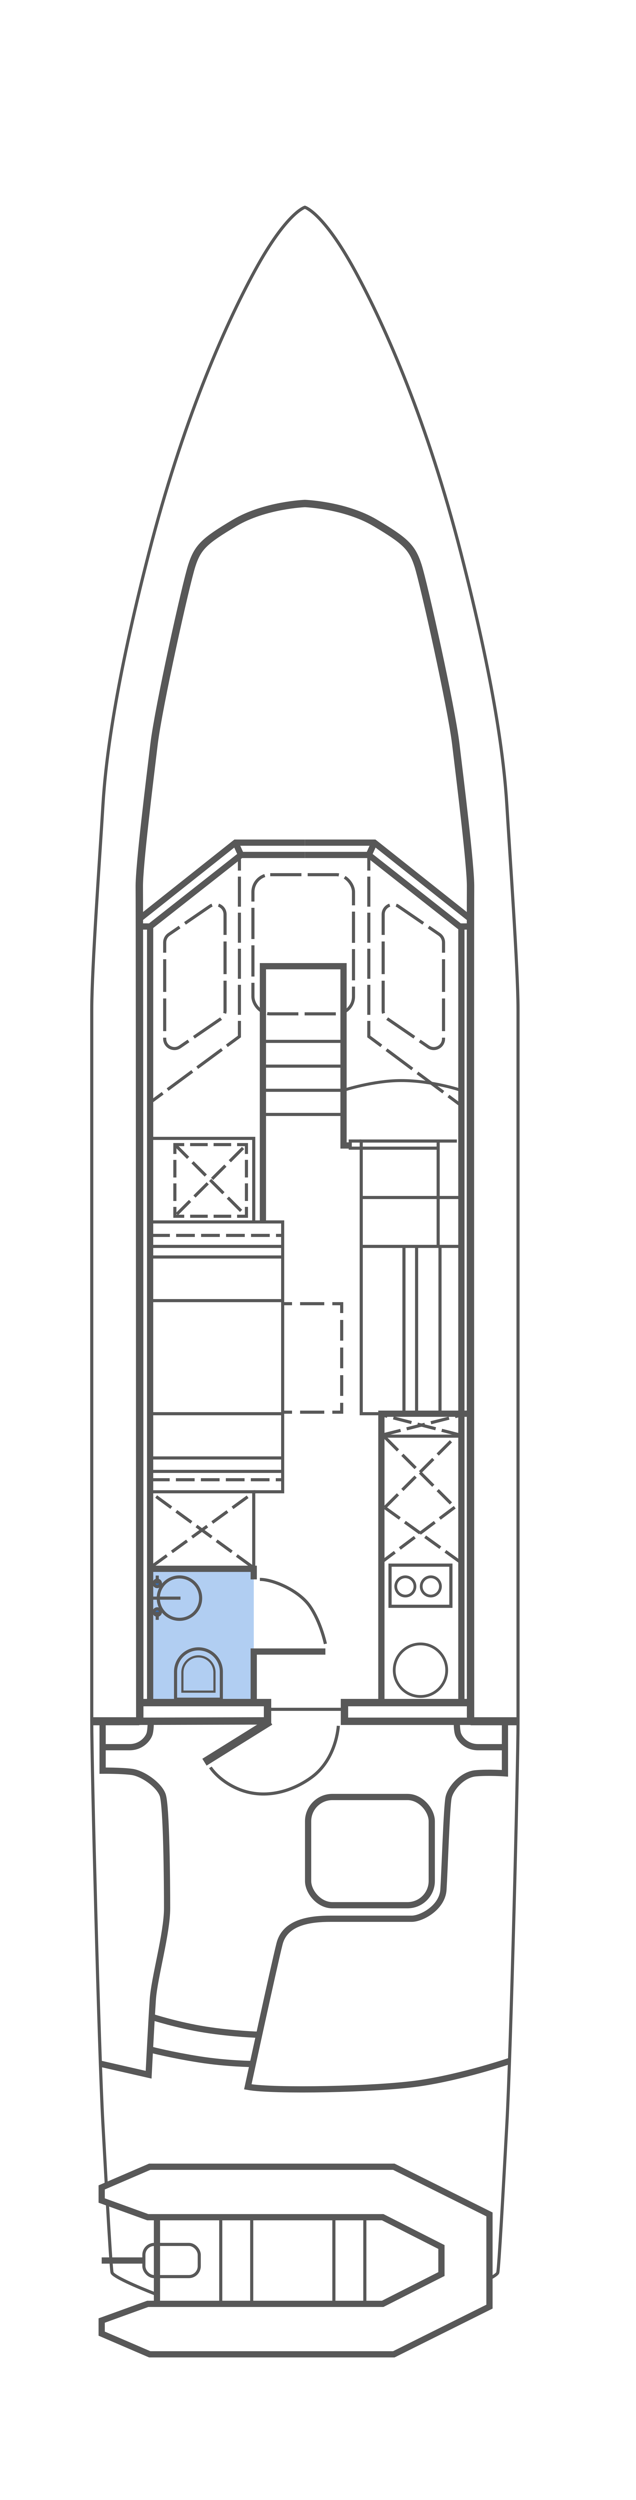 <?xml version="1.0" encoding="UTF-8"?> <svg xmlns="http://www.w3.org/2000/svg" id="_Слой_2" data-name="Слой 2" viewBox="0 0 203.78 800"> <defs> <style> .cls-1 { stroke-dasharray: 0 0 6.63 2.21; } .cls-1, .cls-2, .cls-3, .cls-4, .cls-5, .cls-6, .cls-7, .cls-8, .cls-9, .cls-10, .cls-11, .cls-12, .cls-13, .cls-14, .cls-15, .cls-16, .cls-17 { fill: none; } .cls-1, .cls-2, .cls-3, .cls-4, .cls-5, .cls-6, .cls-7, .cls-8, .cls-9, .cls-10, .cls-11, .cls-12, .cls-13, .cls-14, .cls-15, .cls-16, .cls-17, .cls-18 { stroke: #585858; stroke-miterlimit: 10; } .cls-2 { stroke-width: .7px; } .cls-3 { stroke-dasharray: 0 0 10.46 2.09; } .cls-4 { stroke-dasharray: 0 0 9.62 1.92; } .cls-5 { stroke-dasharray: 0 0 10.32 2.06; } .cls-6 { stroke-width: 2px; } .cls-7 { stroke-dasharray: 0 0 6 2; } .cls-8 { stroke-width: 2.58px; } .cls-9 { stroke-width: .89px; } .cls-10 { stroke-dasharray: 0 0 7.75 2.58; } .cls-11 { stroke-dasharray: 0 0 10 2; } .cls-12 { stroke-width: 2.37px; } .cls-13 { stroke-width: 1.02px; } .cls-14 { stroke-dasharray: 0 0 9.83 1.97; } .cls-16 { stroke-width: .95px; } .cls-17 { stroke-dasharray: 0 0 5.64 1.88; } .cls-19 { fill: #3c86e0; opacity: .4; } .cls-18 { fill: #366cb2; } </style> </defs> <rect class="cls-19" x="48.1" y="501.75" width="33.21" height="43.11"></rect> <path class="cls-15" d="M156.83,729.22c1.57-.84,2.58-1.54,2.67-1.98,.38-1.96,1.65-24.69,2.92-47.83,1.27-23.15,3.56-113.18,3.56-128.7v-227.76c0-12.97-2.67-49.98-3.56-64.98-.89-15.01-4.07-39.42-14.75-81.01-10.68-41.58-23.91-71.98-34.02-90.48-10.11-18.5-15.96-20.16-15.96-20.16,0,0-5.85,1.65-15.96,20.16-10.11,18.5-23.34,48.9-34.02,90.48-10.68,41.58-13.86,66-14.75,81.01-.89,15.01-3.56,52.01-3.56,64.98v227.76c0,15.51,2.29,105.55,3.56,128.7,.37,6.8,.75,13.57,1.1,19.79"></path> <path class="cls-15" d="M34.39,704.85c.7,12.15,1.27,21.18,1.5,22.38s7.62,4.46,14.4,7.08"></path> <g> <polyline class="cls-6" points="44.64 294.08 75.44 269.66 97.69 269.66"></polyline> <polyline class="cls-6" points="150.75 294.08 119.95 269.66 97.69 269.66"></polyline> </g> <path class="cls-6" d="M165.99,550.83h-4.2v16.66s-5.21-.38-9.41,0-8.01,4.71-8.65,7.76c-.64,3.05-1.27,23.78-1.65,29.5s-6.99,9.28-10.17,9.28h-25.94c-6.61,0-14.62,1.02-16.4,8.01s-10.17,45.78-10.17,45.78c8.2,1.48,41.13,.87,54.94-1.14s28.93-7.13,28.93-7.13"></path> <path class="cls-6" d="M32.17,660.43l15.45,3.52s.86-16.98,1.34-24.04c.48-7.06,4.58-21.17,4.58-29.28s-.19-32.91-1.43-36.24c-1.24-3.34-6.45-6.87-9.79-7.34s-9.44-.41-9.44-.41v-15.8l-3.46-.13"></path> <line class="cls-8" x1="44.62" y1="550.83" x2="29.4" y2="550.83"></line> <line class="cls-8" x1="150.77" y1="550.83" x2="165.99" y2="550.83"></line> <path class="cls-6" d="M32.87,559.13h8.6c3.96,0,6.12-2.92,6.5-4.45s.32-3.85,.32-3.85"></path> <path class="cls-6" d="M161.79,559.13h-8.6c-3.96,0-6.12-2.92-6.5-4.45s-.32-3.85-.32-3.85"></path> <g> <polyline class="cls-6" points="97.69 273.6 77.22 273.6 48.1 296.49 44.61 296.49"></polyline> <polyline class="cls-6" points="97.69 273.6 118.17 273.6 147.29 296.49 150.25 296.49"></polyline> </g> <rect class="cls-6" x="98.72" y="575.07" width="39.62" height="34.63" rx="7.76" ry="7.76"></rect> <line class="cls-6" x1="50.29" y1="737.27" x2="50.29" y2="709.54"></line> <rect class="cls-15" x="46.1" y="718.25" width="17.74" height="10.3" rx="3.34" ry="3.34"></rect> <line class="cls-6" x1="46.1" y1="723.4" x2="32.58" y2="723.4"></line> <line class="cls-6" x1="119.95" y1="269.66" x2="118.17" y2="273.6"></line> <line class="cls-6" x1="75.44" y1="269.66" x2="77.22" y2="273.6"></line> <line class="cls-15" x1="70.73" y1="709.54" x2="70.73" y2="737.38"></line> <line class="cls-15" x1="80.65" y1="709.54" x2="80.65" y2="737.27"></line> <line class="cls-15" x1="106.98" y1="709.54" x2="106.98" y2="737.38"></line> <line class="cls-15" x1="116.9" y1="709.54" x2="116.9" y2="737.27"></line> <path class="cls-6" d="M48.61,656s6.36,1.65,15.26,3.05,17.1,1.46,17.1,1.46"></path> <path class="cls-6" d="M48.62,645.44s8.29,2.68,17.2,4.08c8.9,1.4,17.2,1.64,17.2,1.64"></path> <polygon class="cls-6" points="126.18 693.39 47.97 693.39 32.58 700.01 32.58 704.2 47.34 709.54 122.62 709.54 141.44 719.08 141.44 723.4 141.44 727.73 122.62 737.27 47.34 737.27 32.58 742.61 32.58 746.8 47.97 753.42 126.18 753.42 156.83 738.16 156.83 723.4 156.83 708.65 126.18 693.39"></polygon> <path class="cls-12" d="M150.77,544.86h-40.4s0,5.85,0,5.85v.13h40.4s-.1-260.38,0-266.91c.1-6.53-3.29-33.81-4.72-45.73-1.43-11.92-10.21-51.31-12.11-57.23-1.91-5.91-4.1-7.92-13.73-13.64-9.63-5.72-22.51-6.2-22.51-6.2,0,0-12.88,.48-22.51,6.2-9.63,5.72-11.83,7.73-13.73,13.64-1.91,5.91-10.68,45.3-12.11,57.23-1.43,11.92-4.82,39.2-4.72,45.73,.1,6.53,.15,266.91,.15,266.91l40.94-.13v-5.85H45.3"></path> <rect class="cls-13" x="124.97" y="500.87" width="19.5" height="13.17"></rect> <polyline class="cls-6" points="150.77 452.41 122.2 452.41 122.2 544.86 147.83 544.86 147.83 452.41 147.83 296.49"></polyline> <circle class="cls-9" cx="129.88" cy="507.68" r="3.08"></circle> <circle class="cls-9" cx="138.04" cy="507.68" r="3.08"></circle> <circle class="cls-9" cx="134.72" cy="534.49" r="8.41"></circle> <polyline class="cls-6" points="81.3 544.86 81.3 528.52 104.26 528.52"></polyline> <line class="cls-6" x1="48.1" y1="544.86" x2="48.1" y2="296.49"></line> <polyline class="cls-6" points="48.1 502.04 81.3 502.04 81.3 505.43"></polyline> <path class="cls-15" d="M83.26,505.43c4.3,0,12.52,3.52,16.04,8.61s4.96,12.03,4.96,12.03"></path> <path class="cls-15" d="M63.58,527.66h0c4.05,0,7.34,3.29,7.34,7.34v8.77h-14.67v-8.77c0-4.05,3.29-7.34,7.34-7.34Z"></path> <path class="cls-2" d="M63.58,530.07h0c2.84,0,5.14,2.3,5.14,5.14v6.14h-10.28v-6.14c0-2.84,2.3-5.14,5.14-5.14Z"></path> <circle class="cls-15" cx="57.5" cy="511.43" r="6.78"></circle> <line class="cls-15" x1="48.36" y1="511.43" x2="57.83" y2="511.43"></line> <circle class="cls-18" cx="50.38" cy="515.87" r="1.03"></circle> <line class="cls-18" x1="50.38" y1="515.87" x2="50.38" y2="518.38"></line> <circle class="cls-18" cx="50.38" cy="506.71" r="1.03"></circle> <line class="cls-18" x1="50.38" y1="506.71" x2="50.38" y2="504.2"></line> <polyline class="cls-15" points="122.2 452.41 115.74 452.41 115.74 365.15 140.78 365.15 146.39 365.15"></polyline> <line class="cls-15" x1="147.83" y1="383.22" x2="115.74" y2="383.22"></line> <line class="cls-15" x1="147.83" y1="398.87" x2="115.74" y2="398.87"></line> <line class="cls-15" x1="129.43" y1="452.41" x2="129.43" y2="398.87"></line> <line class="cls-15" x1="133.48" y1="452.41" x2="133.48" y2="398.87"></line> <polyline class="cls-15" points="140.39 367.43 115.74 367.43 112.22 367.43 112.22 365.15 115.74 365.15"></polyline> <line class="cls-15" x1="140.39" y1="398.87" x2="140.39" y2="365.15"></line> <polyline class="cls-15" points="81.3 502.04 81.3 477.39 48.1 477.39"></polyline> <polyline class="cls-15" points="81.3 477.39 90.57 477.39 90.57 391.04 48.1 391.04"></polyline> <line class="cls-15" x1="48.1" y1="402.26" x2="90.57" y2="402.26"></line> <line class="cls-15" x1="48.1" y1="416.22" x2="90.57" y2="416.22"></line> <line class="cls-15" x1="48.1" y1="452.41" x2="90.57" y2="452.41"></line> <line class="cls-15" x1="48.7" y1="466.57" x2="90.57" y2="466.57"></line> <line class="cls-15" x1="48.7" y1="470.87" x2="90.57" y2="470.87"></line> <line class="cls-15" x1="48.1" y1="398.87" x2="90.57" y2="398.87"></line> <polyline class="cls-6" points="84.24 391.04 84.24 309.2 110.07 309.2 110.07 366.57 112.22 366.57"></polyline> <line class="cls-15" x1="147.83" y1="459.59" x2="122.2" y2="459.59"></line> <g> <line class="cls-15" x1="90.57" y1="451.92" x2="93.57" y2="451.92"></line> <line class="cls-10" x1="96.15" y1="451.92" x2="105.19" y2="451.92"></line> <polyline class="cls-15" points="106.48 451.92 109.48 451.92 109.48 448.92"></polyline> <line class="cls-1" x1="109.48" y1="446.71" x2="109.48" y2="421.3"></line> <polyline class="cls-15" points="109.48 420.2 109.48 417.2 106.48 417.2"></polyline> <line class="cls-10" x1="103.9" y1="417.2" x2="94.86" y2="417.2"></line> <line class="cls-15" x1="93.57" y1="417.2" x2="90.57" y2="417.2"></line> </g> <g> <line class="cls-15" x1="48.1" y1="352.83" x2="52.12" y2="349.86"></line> <line class="cls-14" x1="53.7" y1="348.69" x2="71.89" y2="335.25"></line> <polyline class="cls-15" points="72.68 334.67 76.71 331.7 76.71 326.7"></polyline> <line class="cls-4" x1="76.71" y1="324.77" x2="76.71" y2="279.56"></line> <line class="cls-15" x1="76.71" y1="278.6" x2="76.71" y2="273.6"></line> </g> <path class="cls-3" d="M70.75,326.03l-13.09,8.97c-2.07,1.42-4.89-.06-4.89-2.58v-30.83c0-1.03,.51-2,1.36-2.58l13.09-8.97c2.07-1.42,4.89,.06,4.89,2.58v30.83c0,1.03-.51,2-1.36,2.58Z"></path> <g> <line class="cls-15" x1="147.69" y1="353.74" x2="143.68" y2="350.75"></line> <line class="cls-5" x1="142.03" y1="349.51" x2="123" y2="335.3"></line> <polyline class="cls-15" points="122.18 334.69 118.17 331.7 118.17 326.7"></polyline> <line class="cls-4" x1="118.17" y1="324.77" x2="118.17" y2="279.56"></line> <line class="cls-15" x1="118.17" y1="278.6" x2="118.17" y2="273.6"></line> </g> <path class="cls-3" d="M124.13,326.03l13.09,8.97c2.07,1.42,4.89-.06,4.89-2.58v-30.83c0-1.03-.51-2-1.36-2.58l-13.09-8.97c-2.07-1.42-4.89,.06-4.89,2.58v30.83c0,1.03,.51,2,1.36,2.58Z"></path> <rect class="cls-11" x="81.04" y="279.91" width="32.22" height="44.54" rx="5.54" ry="5.54"></rect> <polyline class="cls-15" points="48.1 364.3 81.3 364.3 81.3 391.04"></polyline> <line class="cls-7" x1="123.27" y1="482.45" x2="145.82" y2="459.9"></line> <line class="cls-7" x1="123.27" y1="459.9" x2="145.71" y2="482.34"></line> <line class="cls-7" x1="147.58" y1="499.96" x2="123.27" y2="482.45"></line> <line class="cls-7" x1="145.71" y1="482.34" x2="122.2" y2="499.96"></line> <line class="cls-7" x1="122.54" y1="459.21" x2="147.58" y2="452.9"></line> <line class="cls-7" x1="147.34" y1="459.21" x2="122.73" y2="452.9"></line> <line class="cls-7" x1="80.72" y1="501.33" x2="48.7" y2="477.95"></line> <line class="cls-7" x1="48.6" y1="501.33" x2="80.13" y2="478.43"></line> <line class="cls-7" x1="48.36" y1="473.54" x2="90.21" y2="473.54"></line> <line class="cls-7" x1="48.43" y1="395.35" x2="90.57" y2="395.35"></line> <line class="cls-15" x1="110.07" y1="356.64" x2="84.24" y2="356.64"></line> <line class="cls-15" x1="84.24" y1="348.91" x2="110.07" y2="348.91"></line> <line class="cls-15" x1="84.24" y1="341.18" x2="110.07" y2="341.18"></line> <line class="cls-15" x1="84.24" y1="333.26" x2="110.07" y2="333.26"></line> <g> <polyline class="cls-15" points="78.96 386.22 78.96 389.22 75.96 389.22"></polyline> <line class="cls-17" x1="74.08" y1="389.22" x2="59.97" y2="389.22"></line> <polyline class="cls-15" points="59.03 389.22 56.03 389.22 56.03 386.22"></polyline> <line class="cls-17" x1="56.03" y1="384.34" x2="56.03" y2="370.23"></line> <polyline class="cls-15" points="56.03 369.29 56.03 366.29 59.03 366.29"></polyline> <line class="cls-17" x1="60.91" y1="366.29" x2="75.02" y2="366.29"></line> <polyline class="cls-15" points="75.96 366.29 78.96 366.29 78.96 369.29"></polyline> <line class="cls-17" x1="78.96" y1="371.17" x2="78.96" y2="385.28"></line> </g> <line class="cls-7" x1="56.65" y1="388.57" x2="78.96" y2="366.29"></line> <line class="cls-7" x1="56.03" y1="366.29" x2="78.96" y2="389.22"></line> <line class="cls-15" x1="140.98" y1="452.41" x2="140.98" y2="398.87"></line> <path class="cls-16" d="M110.07,348.91s9.48-3.1,18.38-3.11c10.02-.02,19.25,3.11,19.25,3.11"></path> <line class="cls-15" x1="85.71" y1="547.01" x2="110.37" y2="547.01"></line> <line class="cls-8" x1="65.51" y1="563.93" x2="86.56" y2="550.83"></line> <path class="cls-15" d="M108.4,552.29s-.49,10.53-8.51,16.43c-6.65,4.89-15.66,7.25-23.86,3.65-6.08-2.67-8.62-6.78-8.62-6.78"></path> </svg> 